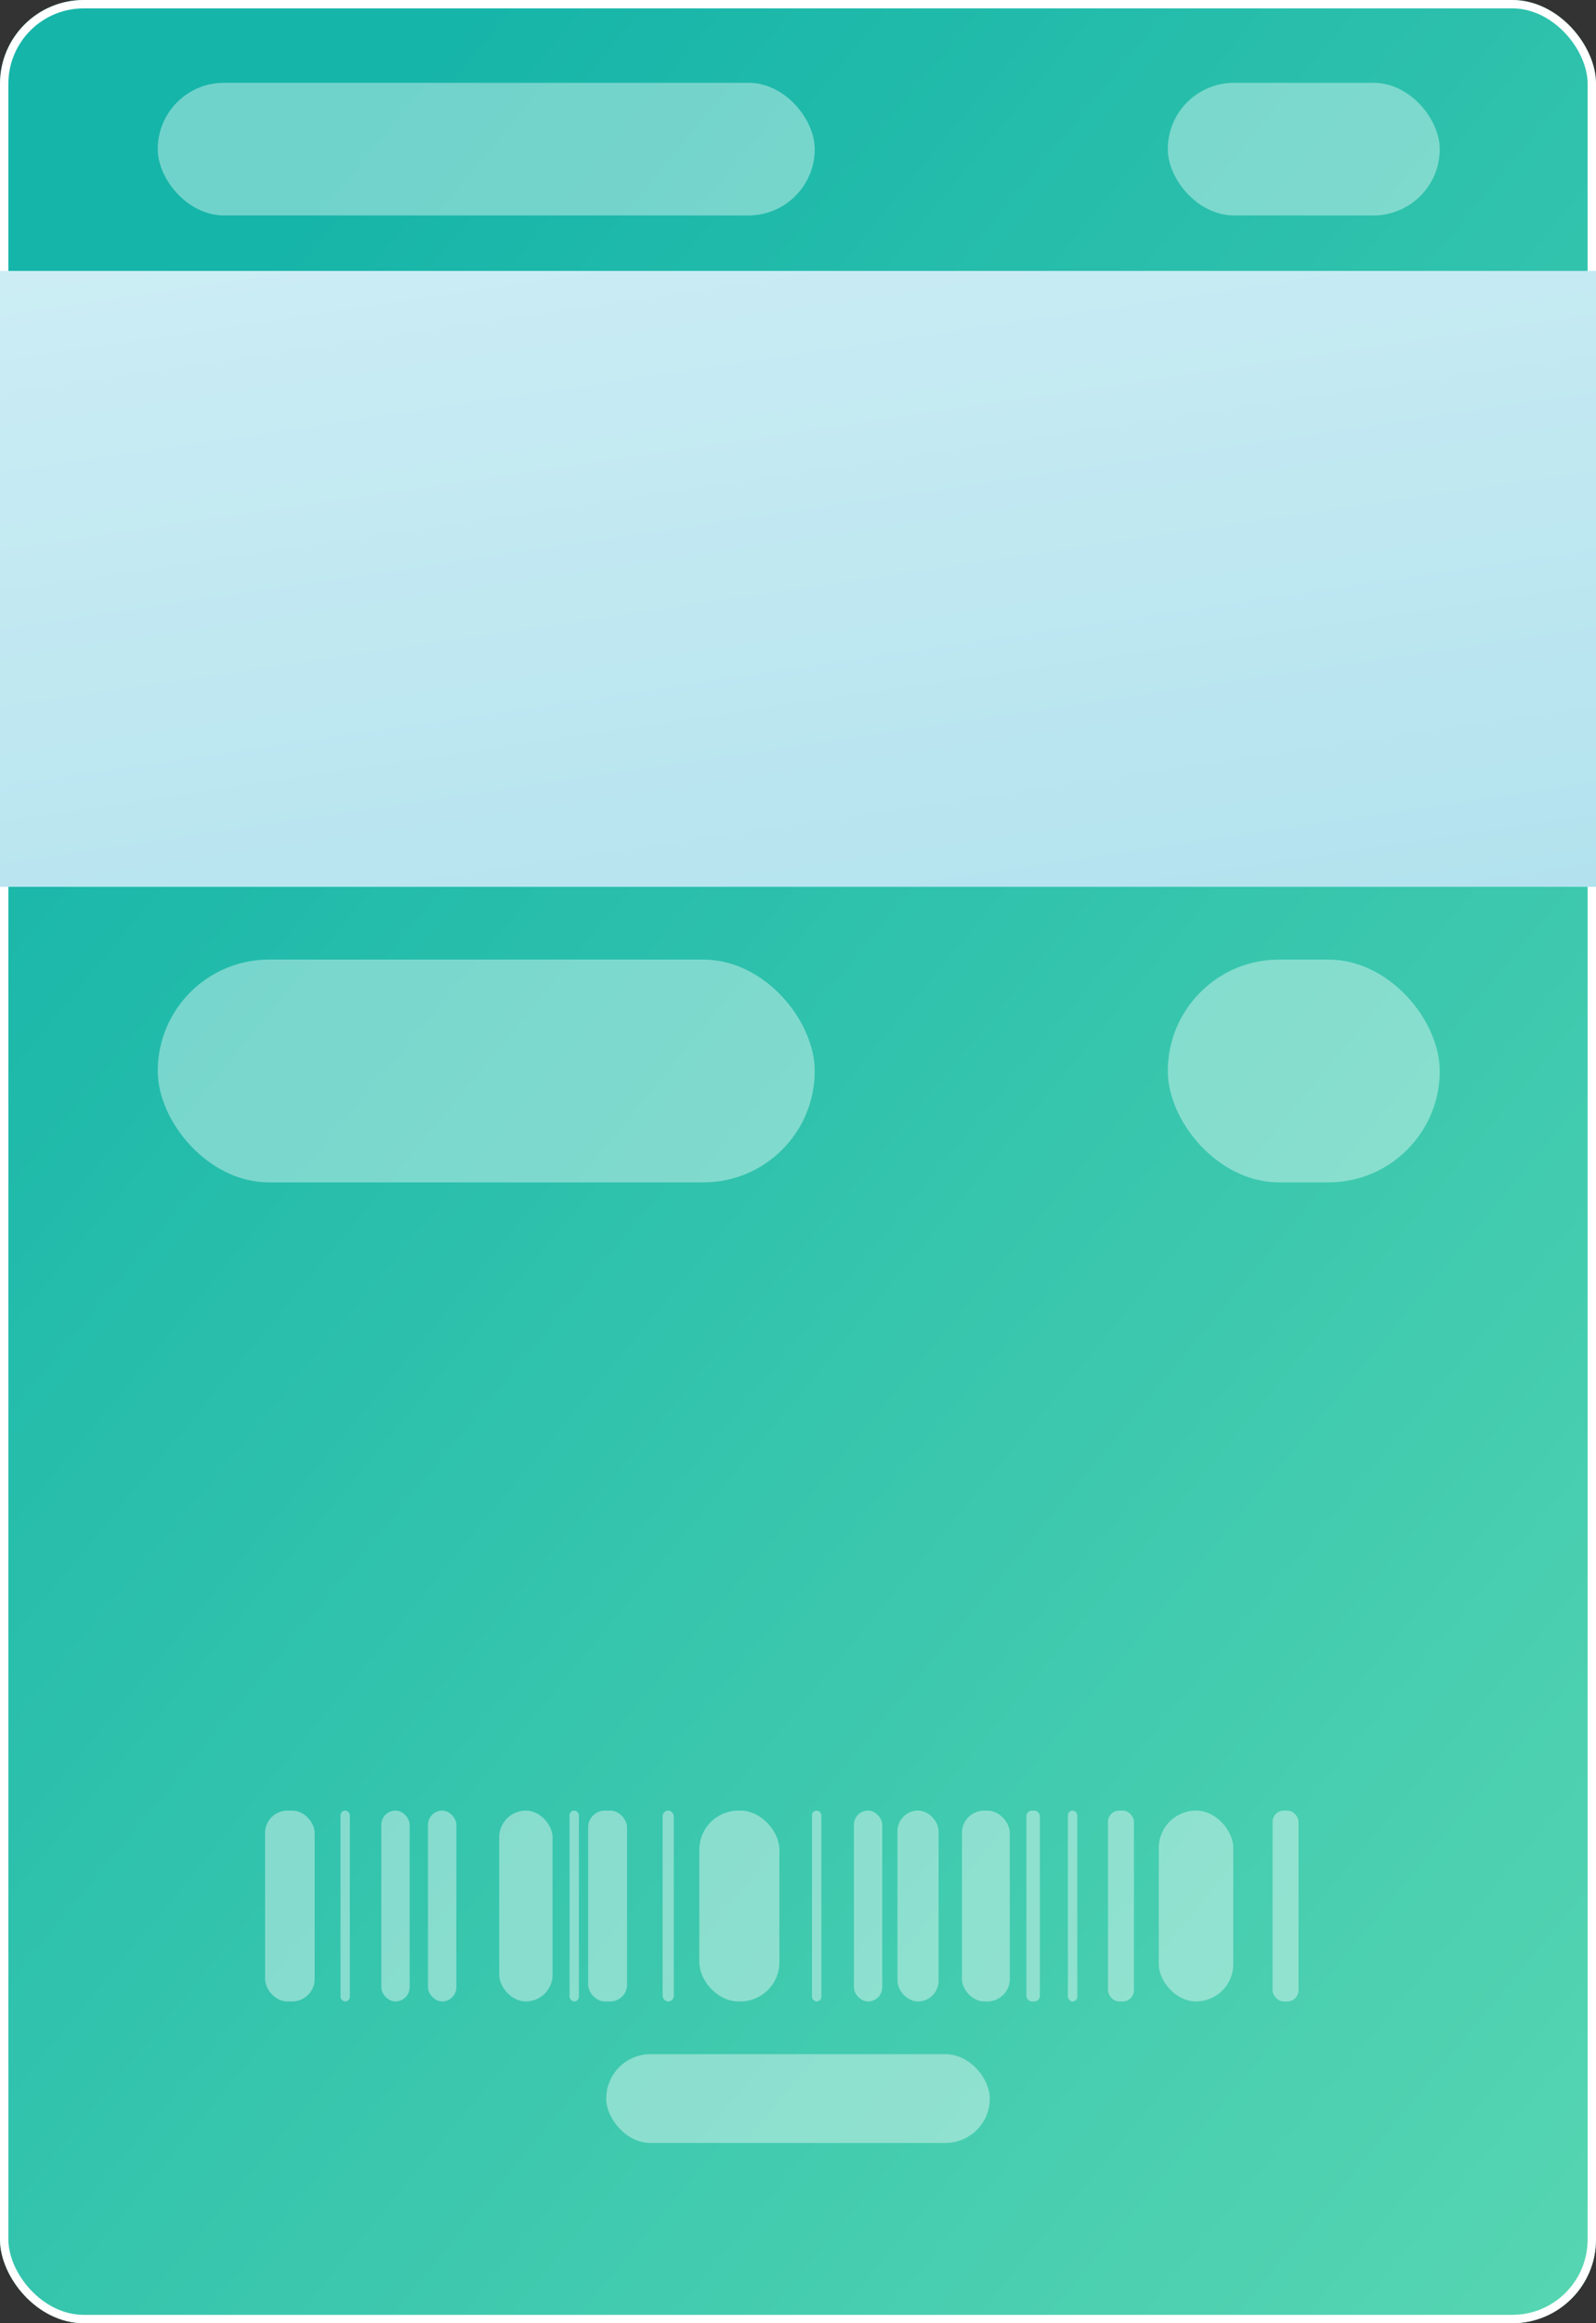 <svg xmlns="http://www.w3.org/2000/svg" width="286" height="416"><rect width="100%" height="100%" fill="#333333" stroke="none"/><defs><linearGradient id="a" x1=".27" y1=".024" x2="1.088" y2="1" gradientUnits="objectBoundingBox"><stop offset="0" stop-color="#16b5a9"/><stop offset="1" stop-color="#5ad7b2"/></linearGradient><linearGradient id="b" x1=".106" y1="-2.323" x2="1.779" y2="1.994" gradientUnits="objectBoundingBox"><stop offset="0" stop-color="#f7ffff"/><stop offset="1" stop-color="#9ad8e8"/></linearGradient></defs><g data-name="Group 971" transform="translate(-1150 -2843)"><g data-name="Group 970"><g data-name="Group 969"><g data-name="Group 968"><g data-name="Rectangle 9" transform="translate(1150 2843)" stroke="#fff" stroke-width="1.5" fill="url(#a)"><rect width="286" height="416" rx="15" stroke="none"/><rect x=".75" y=".75" width="284.5" height="414.5" rx="14.25" fill="none"/></g><path transform="translate(1150 2891.511)" fill="url(#b)" d="M0 0h286v110.286H0z"/></g><g data-name="Group 798" transform="translate(1197.5 3167.206)" opacity=".4" fill="#fff"><rect data-name="Rectangle 761" width="1.676" height="34.173" rx=".838" transform="translate(13.515)"/><rect data-name="Rectangle 762" width="1.684" height="34.173" rx=".842" transform="translate(98.003)"/><rect data-name="Rectangle 763" width="1.677" height="34.173" rx=".839" transform="translate(54.564)"/><rect data-name="Rectangle 764" width="2.003" height="34.173" rx="1" transform="translate(71.24)"/><rect data-name="Rectangle 765" width="9.561" height="34.173" rx="4.781" transform="translate(41.955)"/><rect data-name="Rectangle 766" width="14.346" height="34.173" rx="7" transform="translate(77.819)"/><rect data-name="Rectangle 767" width="6.973" height="34.173" rx="3" transform="translate(57.895)"/><rect data-name="Rectangle 768" width="4.643" height="34.173" rx="2" transform="translate(151.055)"/><rect data-name="Rectangle 769" width="4.643" height="34.173" rx="2" transform="translate(180.548)"/><rect data-name="Rectangle 770" width="1.683" height="34.173" rx=".842" transform="translate(143.867)"/><rect data-name="Rectangle 771" width="2.419" height="34.173" rx="1" transform="translate(136.426)"/><rect data-name="Rectangle 772" width="7.373" height="34.173" rx="3.687" transform="translate(113.321)"/><rect data-name="Rectangle 773" width="8.575" height="34.173" rx="4" transform="translate(124.878)"/><rect data-name="Rectangle 774" width="13.352" height="34.173" rx="6.676" transform="translate(160.149)"/><rect data-name="Rectangle 775" width="8.887" height="34.172" rx="4" transform="translate(0 .002)"/><rect data-name="Rectangle 776" width="5.082" height="34.173" rx="2.541" transform="translate(20.829)"/><rect data-name="Rectangle 777" width="5.081" height="34.173" rx="2.541" transform="translate(105.517)"/><rect data-name="Rectangle 778" width="5.082" height="34.173" rx="2.541" transform="translate(29.196)"/></g></g><g data-name="Group 830" transform="translate(0 -286)" opacity=".4" fill="#f7ffff"><rect data-name="Rectangle 790" width="117.735" height="39.898" rx="19.949" transform="translate(1178.265 3300.823)"/><rect data-name="Rectangle 791" width="48.735" height="39.898" rx="19.949" transform="translate(1359.265 3300.823)"/><rect data-name="Rectangle 792" width="117.735" height="23.756" rx="11.878" transform="translate(1178.265 3143.823)"/><rect data-name="Rectangle 793" width="48.735" height="23.756" rx="11.878" transform="translate(1359.265 3143.823)"/></g></g><rect data-name="Rectangle 794" width="68.735" height="15.898" rx="7.949" transform="translate(1258.632 3210.823)" fill="#fff" opacity=".4"/></g></svg>